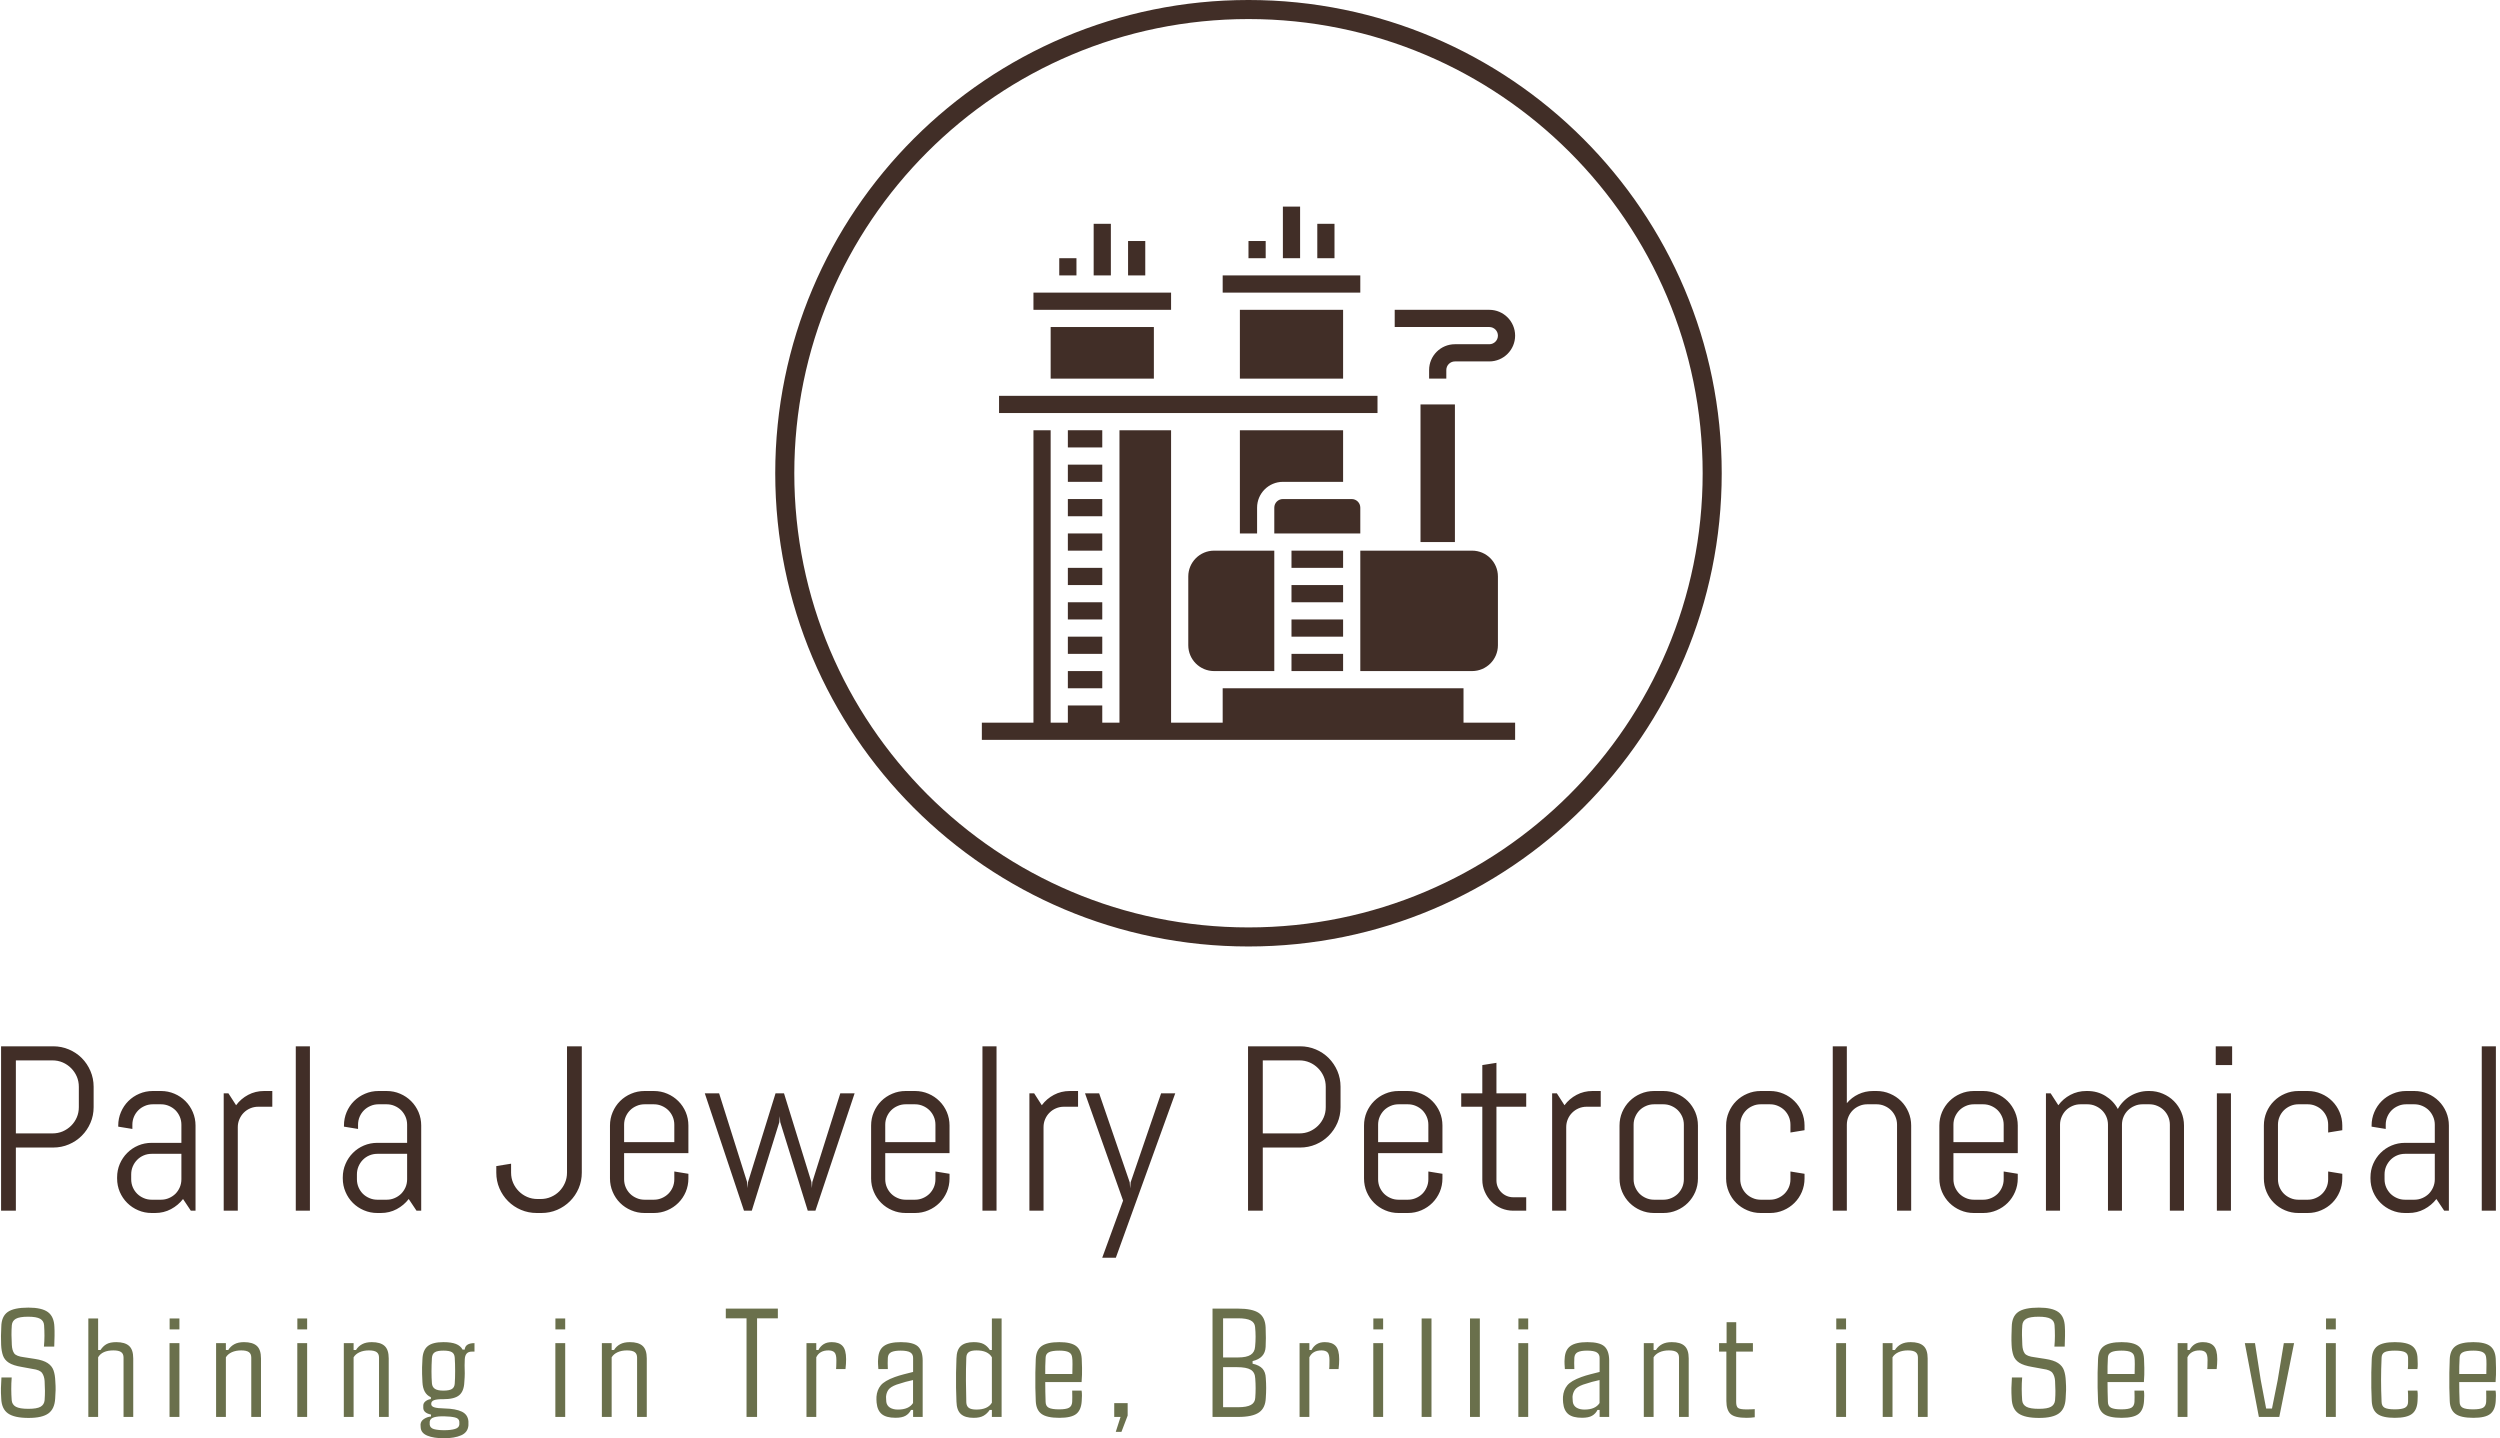 <svg viewBox="0 0 1500 863" height="863" width="1500" xmlns:xlink="http://www.w3.org/1999/xlink" version="1.1" xmlns="http://www.w3.org/2000/svg"><g transform="matrix(1,0,0,1,-0.909,-0.02)"><svg xmlns:xlink="http://www.w3.org/1999/xlink" xmlns="http://www.w3.org/2000/svg" width="1500" height="863" preserveAspectRatio="xMidYMid meet" data-background-color="#f6ebde" viewBox="0 0 396 228"><g transform="matrix(1,0,0,1,0.24,0.005)" id="tight-bounds"><svg width="395.52" height="227.989" viewBox="0 0 395.52 227.989"><g><svg width="395.52" height="227.989" viewBox="0 0 395.52 227.989"><g transform="matrix(1,0,0,1,0,165.857)"><svg width="395.52" height="62.132" viewBox="0 0 395.52 62.132"><g id="textblocktransform"><svg id="textblock" width="395.52" height="62.132" viewBox="0 0 395.52 62.132"><g><svg width="395.52" height="33.511" viewBox="0 0 395.52 33.511"><g transform="matrix(1,0,0,1,0,0)"><svg data-palette-color="#412e27" height="33.511" viewBox="4 -35.01 531.29 45.02" width="395.52"><path id="text-0" data-fill-palette-color="primary" class="wordmark-text-0" fill="#412e27" transform="matrix(1,0,0,1,0,0)" opacity="1" d="M23.71-22.05L23.71-22.05Q23.71-20.26 23.03-18.7 22.36-17.14 21.19-15.97 20.02-14.79 18.44-14.12 16.87-13.45 15.09-13.45L15.09-13.45 7.15-13.45 7.15 0 4 0 4-35.01 15.09-35.01Q16.87-35.01 18.44-34.34 20.02-33.67 21.19-32.5 22.36-31.32 23.03-29.75 23.71-28.17 23.71-26.39L23.71-26.39 23.71-22.05ZM20.56-22.05L20.56-26.39Q20.56-27.56 20.12-28.58 19.68-29.59 18.91-30.36 18.14-31.13 17.13-31.57 16.11-32.01 14.94-32.01L14.94-32.01 7.15-32.01 7.15-16.46 14.94-16.46Q16.11-16.46 17.13-16.89 18.14-17.33 18.91-18.09 19.68-18.85 20.12-19.86 20.56-20.87 20.56-22.05L20.56-22.05ZM45.41 0L44.41 0 42.75-2.49Q41.72-1.15 40.18-0.33 38.64 0.49 36.81 0.49L36.81 0.49 36.06 0.49Q34.54 0.49 33.2-0.09 31.86-0.66 30.86-1.66 29.86-2.66 29.28-4 28.71-5.35 28.71-6.86L28.71-6.86 28.71-7.1Q28.71-8.62 29.28-9.96 29.86-11.3 30.86-12.3 31.86-13.31 33.2-13.88 34.54-14.45 36.06-14.45L36.06-14.45 42.4-14.45 42.4-18.31Q42.4-19.21 42.06-20.01 41.72-20.8 41.14-21.39 40.55-21.97 39.76-22.31 38.96-22.66 38.06-22.66L38.06-22.66 36.3-22.66Q35.4-22.66 34.6-22.31 33.81-21.97 33.23-21.39 32.64-20.8 32.3-20.01 31.96-19.21 31.96-18.31L31.96-18.31 31.96-17.41 28.95-17.9 28.95-18.14Q28.95-19.65 29.53-21 30.1-22.34 31.1-23.34 32.1-24.34 33.44-24.91 34.79-25.49 36.3-25.49L36.3-25.49 38.06-25.49Q39.57-25.49 40.92-24.91 42.26-24.34 43.26-23.34 44.26-22.34 44.83-21 45.41-19.65 45.41-18.14L45.41-18.14 45.41 0ZM42.4-6.69L42.4-12.11 36.06-12.11Q35.15-12.11 34.36-11.77 33.57-11.43 32.98-10.83 32.39-10.23 32.05-9.44 31.71-8.64 31.71-7.74L31.71-7.74 31.71-6.69Q31.71-5.79 32.05-4.99 32.39-4.2 32.98-3.61 33.57-3.03 34.36-2.69 35.15-2.34 36.06-2.34L36.06-2.34 38.06-2.34Q38.96-2.34 39.76-2.69 40.55-3.03 41.14-3.61 41.72-4.2 42.06-4.99 42.4-5.79 42.4-6.69L42.4-6.69ZM61.76-22.14L58.76-22.14Q57.86-22.14 57.06-21.8 56.27-21.46 55.68-20.87 55.1-20.29 54.76-19.49 54.41-18.7 54.41-17.8L54.41-17.8 54.41 0 51.41 0 51.41-25 52.41-25 54.05-22.46Q55.07-23.85 56.62-24.67 58.17-25.49 60-25.49L60-25.49 61.76-25.49 61.76-22.14ZM69.77 0L66.76 0 66.76-35.01 69.77-35.01 69.77 0ZM93.47 0L92.47 0 90.81-2.49Q89.78-1.15 88.25-0.33 86.71 0.49 84.88 0.49L84.88 0.49 84.12 0.49Q82.61 0.49 81.26-0.09 79.92-0.66 78.92-1.66 77.92-2.66 77.35-4 76.77-5.35 76.77-6.86L76.77-6.86 76.77-7.1Q76.77-8.62 77.35-9.96 77.92-11.3 78.92-12.3 79.92-13.31 81.26-13.88 82.61-14.45 84.12-14.45L84.12-14.45 90.47-14.45 90.47-18.31Q90.47-19.21 90.13-20.01 89.78-20.8 89.2-21.39 88.61-21.97 87.82-22.31 87.03-22.66 86.12-22.66L86.12-22.66 84.37-22.66Q83.46-22.66 82.67-22.31 81.87-21.97 81.29-21.39 80.7-20.8 80.36-20.01 80.02-19.21 80.02-18.31L80.02-18.31 80.02-17.41 77.02-17.9 77.02-18.14Q77.02-19.65 77.59-21 78.16-22.34 79.16-23.34 80.17-24.34 81.51-24.91 82.85-25.49 84.37-25.49L84.37-25.49 86.12-25.49Q87.64-25.49 88.98-24.91 90.32-24.34 91.32-23.34 92.32-22.34 92.9-21 93.47-19.65 93.47-18.14L93.47-18.14 93.47 0ZM90.47-6.69L90.47-12.11 84.12-12.11Q83.22-12.11 82.42-11.77 81.63-11.43 81.04-10.83 80.46-10.23 80.12-9.44 79.78-8.64 79.78-7.74L79.78-7.74 79.78-6.69Q79.78-5.79 80.12-4.99 80.46-4.2 81.04-3.61 81.63-3.03 82.42-2.69 83.22-2.34 84.12-2.34L84.12-2.34 86.12-2.34Q87.03-2.34 87.82-2.69 88.61-3.03 89.2-3.61 89.78-4.2 90.13-4.99 90.47-5.79 90.47-6.69L90.47-6.69ZM127.67-8.11L127.67-8.11Q127.67-6.32 127-4.76 126.33-3.2 125.16-2.03 123.98-0.85 122.42-0.18 120.86 0.49 119.08 0.49L119.08 0.49 118.08 0.49Q116.29 0.49 114.72-0.18 113.14-0.85 111.97-2.03 110.8-3.2 110.13-4.76 109.46-6.32 109.46-8.11L109.46-8.11 109.46-9.5 112.61-10.01 112.61-8.11Q112.61-6.93 113.05-5.92 113.49-4.91 114.26-4.14 115.02-3.37 116.04-2.93 117.05-2.49 118.22-2.49L118.22-2.49 118.93-2.49Q120.08-2.49 121.1-2.93 122.13-3.37 122.89-4.14 123.64-4.91 124.08-5.92 124.52-6.93 124.52-8.11L124.52-8.11 124.52-35.01 127.67-35.01 127.67-8.11ZM150.37-6.86L150.37-6.86Q150.37-5.35 149.8-4 149.23-2.66 148.22-1.66 147.22-0.66 145.88-0.09 144.54 0.49 143.02 0.49L143.02 0.49 141.02 0.49Q139.51 0.49 138.17-0.09 136.82-0.66 135.82-1.66 134.82-2.66 134.25-4 133.67-5.35 133.67-6.86L133.67-6.86 133.67-18.14Q133.67-19.65 134.25-21 134.82-22.34 135.82-23.34 136.82-24.34 138.17-24.91 139.51-25.49 141.02-25.49L141.02-25.49 143.02-25.49Q144.54-25.49 145.88-24.91 147.22-24.34 148.22-23.34 149.23-22.34 149.8-21 150.37-19.65 150.37-18.14L150.37-18.14 150.37-12.26 136.68-12.26 136.68-6.69Q136.68-5.79 137.02-4.99 137.36-4.2 137.95-3.61 138.53-3.03 139.33-2.69 140.12-2.34 141.02-2.34L141.02-2.34 143.02-2.34Q143.93-2.34 144.72-2.69 145.51-3.03 146.1-3.61 146.69-4.2 147.03-4.99 147.37-5.79 147.37-6.69L147.37-6.69 147.37-8.35 150.37-7.86 150.37-6.86ZM147.37-14.6L147.37-18.31Q147.37-19.21 147.03-20.01 146.69-20.8 146.1-21.39 145.51-21.97 144.72-22.31 143.93-22.66 143.02-22.66L143.02-22.66 141.02-22.66Q140.12-22.66 139.33-22.31 138.53-21.97 137.95-21.39 137.36-20.8 137.02-20.01 136.68-19.21 136.68-18.31L136.68-18.31 136.68-14.6 147.37-14.6ZM185.77-25L177.42 0 175.79 0 169.93-18.85 169.83-20.14 169.73-18.85 163.87 0 162.21 0 153.86-25 156.91-25 162.87-6.1 162.97-4.81 163.07-6.1 168.93-25 170.73-25 176.57-6.1 176.66-4.81 176.76-6.1 182.72-25 185.77-25ZM205.98-6.86L205.98-6.86Q205.98-5.35 205.41-4 204.84-2.66 203.83-1.66 202.83-0.66 201.49-0.09 200.15 0.49 198.63 0.49L198.63 0.49 196.63 0.49Q195.12 0.49 193.78-0.09 192.43-0.66 191.43-1.66 190.43-2.66 189.86-4 189.28-5.35 189.28-6.86L189.28-6.86 189.28-18.14Q189.28-19.65 189.86-21 190.43-22.34 191.43-23.34 192.43-24.34 193.78-24.91 195.12-25.49 196.63-25.49L196.63-25.49 198.63-25.49Q200.15-25.49 201.49-24.91 202.83-24.34 203.83-23.34 204.84-22.34 205.41-21 205.98-19.65 205.98-18.14L205.98-18.14 205.98-12.26 192.29-12.26 192.29-6.69Q192.29-5.79 192.63-4.99 192.97-4.2 193.56-3.61 194.14-3.03 194.94-2.69 195.73-2.34 196.63-2.34L196.63-2.34 198.63-2.34Q199.54-2.34 200.33-2.69 201.12-3.03 201.71-3.61 202.3-4.2 202.64-4.99 202.98-5.79 202.98-6.69L202.98-6.69 202.98-8.35 205.98-7.86 205.98-6.86ZM202.98-14.6L202.98-18.31Q202.98-19.21 202.64-20.01 202.3-20.8 201.71-21.39 201.12-21.97 200.33-22.31 199.54-22.66 198.63-22.66L198.63-22.66 196.63-22.66Q195.73-22.66 194.94-22.31 194.14-21.97 193.56-21.39 192.97-20.8 192.63-20.01 192.29-19.21 192.29-18.31L192.29-18.31 192.29-14.6 202.98-14.6ZM215.99 0L212.99 0 212.99-35.01 215.99-35.01 215.99 0ZM233.35-22.14L230.34-22.14Q229.44-22.14 228.65-21.8 227.85-21.46 227.27-20.87 226.68-20.29 226.34-19.49 226-18.7 226-17.8L226-17.8 226 0 222.99 0 222.99-25 224-25 225.63-22.46Q226.66-23.85 228.21-24.67 229.76-25.49 231.59-25.49L231.59-25.49 233.35-25.49 233.35-22.14ZM254.05-25L241.4 10.01 238.5 10.01 242.94-2.15 234.83-25 237.84-25 244.35-6.05 244.45-4.76 244.55-6.05 251.04-25 254.05-25ZM289.25-22.05L289.25-22.05Q289.25-20.26 288.58-18.7 287.9-17.14 286.73-15.97 285.56-14.79 283.99-14.12 282.41-13.45 280.63-13.45L280.63-13.45 272.69-13.45 272.69 0 269.55 0 269.55-35.01 280.63-35.01Q282.41-35.01 283.99-34.34 285.56-33.67 286.73-32.5 287.9-31.32 288.58-29.75 289.25-28.17 289.25-26.39L289.25-26.39 289.25-22.05ZM286.1-22.05L286.1-26.39Q286.1-27.56 285.66-28.58 285.22-29.59 284.45-30.36 283.68-31.13 282.67-31.57 281.65-32.01 280.48-32.01L280.48-32.01 272.69-32.01 272.69-16.46 280.48-16.46Q281.65-16.46 282.67-16.89 283.68-17.33 284.45-18.09 285.22-18.85 285.66-19.86 286.1-20.87 286.1-22.05L286.1-22.05ZM310.95-6.86L310.95-6.86Q310.95-5.35 310.38-4 309.8-2.66 308.8-1.66 307.8-0.66 306.46-0.09 305.11 0.49 303.6 0.49L303.6 0.49 301.6 0.49Q300.08 0.49 298.74-0.09 297.4-0.66 296.4-1.66 295.4-2.66 294.82-4 294.25-5.35 294.25-6.86L294.25-6.86 294.25-18.14Q294.25-19.65 294.82-21 295.4-22.34 296.4-23.34 297.4-24.34 298.74-24.91 300.08-25.49 301.6-25.49L301.6-25.49 303.6-25.49Q305.11-25.49 306.46-24.91 307.8-24.34 308.8-23.34 309.8-22.34 310.38-21 310.95-19.65 310.95-18.14L310.95-18.14 310.95-12.26 297.25-12.26 297.25-6.69Q297.25-5.79 297.59-4.99 297.94-4.2 298.52-3.61 299.11-3.03 299.9-2.69 300.69-2.34 301.6-2.34L301.6-2.34 303.6-2.34Q304.5-2.34 305.3-2.69 306.09-3.03 306.68-3.61 307.26-4.2 307.6-4.99 307.95-5.79 307.95-6.69L307.95-6.69 307.95-8.35 310.95-7.86 310.95-6.86ZM307.95-14.6L307.95-18.31Q307.95-19.21 307.6-20.01 307.26-20.8 306.68-21.39 306.09-21.97 305.3-22.31 304.5-22.66 303.6-22.66L303.6-22.66 301.6-22.66Q300.69-22.66 299.9-22.31 299.11-21.97 298.52-21.39 297.94-20.8 297.59-20.01 297.25-19.21 297.25-18.31L297.25-18.31 297.25-14.6 307.95-14.6ZM328.79 0L326.06 0Q324.69 0 323.48-0.51 322.27-1.03 321.38-1.93 320.49-2.83 319.97-4.03 319.44-5.22 319.44-6.59L319.44-6.59 319.44-22.14 314.95-22.14 314.95-25 319.44-25 319.44-31.01 322.45-31.49 322.45-25 328.79-25 328.79-22.14 322.45-22.14 322.45-6.45Q322.45-5.69 322.73-5.04 323.01-4.39 323.5-3.91 323.98-3.42 324.64-3.14 325.3-2.86 326.06-2.86L326.06-2.86 328.79-2.86 328.79 0ZM344.66-22.14L341.66-22.14Q340.75-22.14 339.96-21.8 339.17-21.46 338.58-20.87 337.99-20.29 337.65-19.49 337.31-18.7 337.31-17.8L337.31-17.8 337.31 0 334.31 0 334.31-25 335.31-25 336.94-22.46Q337.97-23.85 339.52-24.67 341.07-25.49 342.9-25.49L342.9-25.49 344.66-25.49 344.66-22.14ZM365.36-6.86L365.36-6.86Q365.36-5.35 364.79-4 364.21-2.66 363.21-1.66 362.21-0.66 360.87-0.09 359.53 0.49 358.01 0.49L358.01 0.49 356.01 0.49Q354.5 0.49 353.15-0.09 351.81-0.66 350.81-1.66 349.81-2.66 349.23-4 348.66-5.35 348.66-6.86L348.66-6.86 348.66-18.14Q348.66-19.65 349.23-21 349.81-22.34 350.81-23.34 351.81-24.34 353.15-24.91 354.5-25.49 356.01-25.49L356.01-25.49 358.01-25.49Q359.53-25.49 360.87-24.91 362.21-24.34 363.21-23.34 364.21-22.34 364.79-21 365.36-19.65 365.36-18.14L365.36-18.14 365.36-6.86ZM362.36-6.69L362.36-18.31Q362.36-19.21 362.02-20.01 361.67-20.8 361.09-21.39 360.5-21.97 359.71-22.31 358.91-22.66 358.01-22.66L358.01-22.66 356.01-22.66Q355.11-22.66 354.31-22.31 353.52-21.97 352.93-21.39 352.35-20.8 352.01-20.01 351.66-19.21 351.66-18.31L351.66-18.31 351.66-6.69Q351.66-5.79 352.01-4.99 352.35-4.2 352.93-3.61 353.52-3.03 354.31-2.69 355.11-2.34 356.01-2.34L356.01-2.34 358.01-2.34Q358.91-2.34 359.71-2.69 360.5-3.03 361.09-3.61 361.67-4.2 362.02-4.99 362.36-5.79 362.36-6.69L362.36-6.69ZM388.06-6.86L388.06-6.86Q388.06-5.35 387.49-4 386.92-2.66 385.91-1.66 384.91-0.66 383.57-0.09 382.23 0.49 380.71 0.49L380.71 0.49 378.71 0.49Q377.2 0.49 375.86-0.09 374.51-0.66 373.51-1.66 372.51-2.66 371.94-4 371.36-5.35 371.36-6.86L371.36-6.86 371.36-18.14Q371.36-19.65 371.94-21 372.51-22.34 373.51-23.34 374.51-24.34 375.86-24.91 377.2-25.49 378.71-25.49L378.71-25.49 380.71-25.49Q382.23-25.49 383.57-24.91 384.91-24.34 385.91-23.34 386.92-22.34 387.49-21 388.06-19.65 388.06-18.14L388.06-18.14 388.06-17.14 385.06-16.65 385.06-18.31Q385.06-19.21 384.72-20.01 384.38-20.8 383.79-21.39 383.2-21.97 382.41-22.31 381.62-22.66 380.71-22.66L380.71-22.66 378.71-22.66Q377.81-22.66 377.02-22.31 376.22-21.97 375.64-21.39 375.05-20.8 374.71-20.01 374.37-19.21 374.37-18.31L374.37-18.31 374.37-6.69Q374.37-5.79 374.71-4.99 375.05-4.2 375.64-3.61 376.22-3.03 377.02-2.69 377.81-2.34 378.71-2.34L378.71-2.34 380.71-2.34Q381.62-2.34 382.41-2.69 383.2-3.03 383.79-3.61 384.38-4.2 384.72-4.99 385.06-5.79 385.06-6.69L385.06-6.69 385.06-8.35 388.06-7.86 388.06-6.86ZM410.77 0L407.76 0 407.76-18.31Q407.76-19.21 407.42-20.01 407.08-20.8 406.49-21.39 405.91-21.97 405.11-22.31 404.32-22.66 403.42-22.66L403.42-22.66 401.41-22.66Q400.51-22.66 399.72-22.31 398.92-21.97 398.34-21.39 397.75-20.8 397.41-20.01 397.07-19.21 397.07-18.31L397.07-18.31 397.07 0 394.07 0 394.07-35.01 397.07-35.01 397.07-22.9Q398.09-24.12 399.53-24.8 400.98-25.49 402.66-25.49L402.66-25.49 403.42-25.49Q404.93-25.49 406.27-24.91 407.62-24.34 408.62-23.34 409.62-22.34 410.19-21 410.77-19.65 410.77-18.14L410.77-18.14 410.77 0ZM433.47-6.86L433.47-6.86Q433.47-5.35 432.89-4 432.32-2.66 431.32-1.66 430.32-0.66 428.98-0.09 427.63 0.49 426.12 0.49L426.12 0.49 424.12 0.49Q422.6 0.49 421.26-0.09 419.92-0.66 418.92-1.66 417.92-2.66 417.34-4 416.77-5.35 416.77-6.86L416.77-6.86 416.77-18.14Q416.77-19.65 417.34-21 417.92-22.34 418.92-23.34 419.92-24.34 421.26-24.91 422.6-25.49 424.12-25.49L424.12-25.49 426.12-25.49Q427.63-25.49 428.98-24.91 430.32-24.34 431.32-23.34 432.32-22.34 432.89-21 433.47-19.65 433.47-18.14L433.47-18.14 433.47-12.26 419.77-12.26 419.77-6.69Q419.77-5.79 420.11-4.99 420.46-4.2 421.04-3.61 421.63-3.03 422.42-2.69 423.21-2.34 424.12-2.34L424.12-2.34 426.12-2.34Q427.02-2.34 427.82-2.69 428.61-3.03 429.2-3.61 429.78-4.2 430.12-4.99 430.47-5.79 430.47-6.69L430.47-6.69 430.47-8.35 433.47-7.86 433.47-6.86ZM430.47-14.6L430.47-18.31Q430.47-19.21 430.12-20.01 429.78-20.8 429.2-21.39 428.61-21.97 427.82-22.31 427.02-22.66 426.12-22.66L426.12-22.66 424.12-22.66Q423.21-22.66 422.42-22.31 421.63-21.97 421.04-21.39 420.46-20.8 420.11-20.01 419.77-19.21 419.77-18.31L419.77-18.31 419.77-14.6 430.47-14.6ZM468.87 0L465.86 0 465.86-18.31Q465.86-19.21 465.52-20.01 465.18-20.8 464.59-21.39 464.01-21.97 463.21-22.31 462.42-22.66 461.52-22.66L461.52-22.66 460.03-22.66Q459.12-22.66 458.33-22.31 457.54-21.97 456.94-21.39 456.34-20.8 456-20.01 455.66-19.21 455.66-18.31L455.66-18.31 455.66 0 452.68 0 452.68-18.31Q452.68-19.21 452.34-20.01 452-20.8 451.4-21.39 450.8-21.97 450.01-22.31 449.21-22.66 448.31-22.66L448.31-22.66 446.82-22.66Q445.92-22.66 445.12-22.31 444.33-21.97 443.74-21.39 443.16-20.8 442.82-20.01 442.47-19.21 442.47-18.31L442.47-18.31 442.47 0 439.47 0 439.47-25 440.47-25 442.11-22.46Q443.13-23.85 444.68-24.67 446.23-25.49 448.07-25.49L448.07-25.49 448.31-25.49Q450.43-25.49 452.14-24.44 453.85-23.39 454.78-21.66L454.78-21.66Q455.24-22.51 455.93-23.22 456.61-23.93 457.44-24.43 458.27-24.93 459.25-25.21 460.22-25.49 461.27-25.49L461.27-25.49 461.52-25.49Q463.03-25.49 464.37-24.91 465.72-24.34 466.72-23.34 467.72-22.34 468.29-21 468.87-19.65 468.87-18.14L468.87-18.14 468.87 0ZM479.12-31.01L475.63-31.01 475.63-35.01 479.12-35.01 479.12-31.01ZM478.87 0L475.87 0 475.87-25 478.87-25 478.87 0ZM502.58-6.86L502.58-6.86Q502.58-5.35 502-4 501.43-2.66 500.43-1.66 499.43-0.66 498.08-0.09 496.74 0.49 495.23 0.49L495.23 0.49 493.23 0.49Q491.71 0.49 490.37-0.09 489.03-0.66 488.03-1.66 487.02-2.66 486.45-4 485.88-5.35 485.88-6.86L485.88-6.86 485.88-18.14Q485.88-19.65 486.45-21 487.02-22.34 488.03-23.34 489.03-24.34 490.37-24.91 491.71-25.49 493.23-25.49L493.23-25.49 495.23-25.49Q496.74-25.49 498.08-24.91 499.43-24.34 500.43-23.34 501.43-22.34 502-21 502.58-19.65 502.58-18.14L502.58-18.14 502.58-17.14 499.57-16.65 499.57-18.31Q499.57-19.21 499.23-20.01 498.89-20.8 498.3-21.39 497.72-21.97 496.92-22.31 496.13-22.66 495.23-22.66L495.23-22.66 493.23-22.66Q492.32-22.66 491.53-22.31 490.74-21.97 490.15-21.39 489.56-20.8 489.22-20.01 488.88-19.21 488.88-18.31L488.88-18.31 488.88-6.69Q488.88-5.79 489.22-4.99 489.56-4.2 490.15-3.61 490.74-3.03 491.53-2.69 492.32-2.34 493.23-2.34L493.23-2.34 495.23-2.34Q496.13-2.34 496.92-2.69 497.72-3.03 498.3-3.61 498.89-4.2 499.23-4.99 499.57-5.79 499.57-6.69L499.57-6.69 499.57-8.35 502.58-7.86 502.58-6.86ZM525.28 0L524.28 0 522.62-2.49Q521.59-1.15 520.05-0.33 518.52 0.49 516.69 0.49L516.69 0.49 515.93 0.49Q514.42 0.49 513.07-0.09 511.73-0.66 510.73-1.66 509.73-2.66 509.15-4 508.58-5.35 508.58-6.86L508.58-6.86 508.58-7.1Q508.58-8.62 509.15-9.96 509.73-11.3 510.73-12.3 511.73-13.31 513.07-13.88 514.42-14.45 515.93-14.45L515.93-14.45 522.28-14.45 522.28-18.31Q522.28-19.21 521.93-20.01 521.59-20.8 521.01-21.39 520.42-21.97 519.63-22.31 518.83-22.66 517.93-22.66L517.93-22.66 516.17-22.66Q515.27-22.66 514.48-22.31 513.68-21.97 513.1-21.39 512.51-20.8 512.17-20.01 511.83-19.21 511.83-18.31L511.83-18.31 511.83-17.41 508.82-17.9 508.82-18.14Q508.82-19.65 509.4-21 509.97-22.34 510.97-23.34 511.97-24.34 513.32-24.91 514.66-25.49 516.17-25.49L516.17-25.49 517.93-25.49Q519.44-25.49 520.79-24.91 522.13-24.34 523.13-23.34 524.13-22.34 524.71-21 525.28-19.65 525.28-18.14L525.28-18.14 525.28 0ZM522.28-6.69L522.28-12.11 515.93-12.11Q515.03-12.11 514.23-11.77 513.44-11.43 512.85-10.83 512.27-10.23 511.92-9.44 511.58-8.64 511.58-7.74L511.58-7.74 511.58-6.69Q511.58-5.79 511.92-4.99 512.27-4.2 512.85-3.61 513.44-3.03 514.23-2.69 515.03-2.34 515.93-2.34L515.93-2.34 517.93-2.34Q518.83-2.34 519.63-2.69 520.42-3.03 521.01-3.61 521.59-4.2 521.93-4.99 522.28-5.79 522.28-6.69L522.28-6.69ZM535.29 0L532.28 0 532.28-35.01 535.29-35.01 535.29 0Z"></path></svg></g></svg></g><g transform="matrix(1,0,0,1,0,41.422)"><svg width="395.52" height="20.71" viewBox="0 0 395.52 20.71"><g transform="matrix(1,0,0,1,0,0)"><svg data-palette-color="#6a704c" height="20.71" viewBox="1.711 -35.18 802.9 42.04" width="395.52"><path id="text-1" data-fill-palette-color="secondary" class="slogan-text-1" fill="#6a704c" transform="matrix(1,0,0,1,0,0)" opacity="1" d="M10.62 0.32L10.62 0.32Q6.03 0.32 3.98-1.14 1.93-2.59 1.81-5.93L1.81-5.93Q1.68-7.79 1.72-9.3 1.76-10.82 1.88-12.7L1.88-12.7 5.18-12.7Q5.03-10.82 5.04-8.96 5.05-7.1 5.18-5.37L5.18-5.37Q5.3-3.96 6.52-3.28 7.74-2.61 10.55-2.61L10.55-2.61Q13.31-2.61 14.47-3.28 15.63-3.96 15.77-5.37L15.77-5.37Q15.89-7.1 15.88-8.39 15.87-9.67 15.77-11.57L15.77-11.57Q15.67-13.09 14.98-14.11 14.28-15.14 11.89-15.45L11.89-15.45 8.4-16.09Q5.64-16.55 4.26-17.44 2.88-18.33 2.38-19.74 1.88-21.14 1.78-23.17L1.78-23.17Q1.71-24.51 1.73-26.04 1.76-27.56 1.83-29L1.83-29Q1.88-32.32 3.87-33.75 5.86-35.18 10.55-35.18L10.55-35.18Q14.87-35.18 16.83-33.74 18.8-32.3 18.92-28.98L18.92-28.98Q18.99-27.83 18.97-26.14 18.95-24.44 18.87-22.63L18.87-22.63 15.55-22.63Q15.72-24.37 15.72-26.1 15.72-27.83 15.6-29.54L15.6-29.54Q15.5-30.93 14.32-31.59 13.13-32.25 10.47-32.25L10.47-32.25Q7.71-32.25 6.53-31.59 5.35-30.93 5.22-29.54L5.22-29.54Q5.1-27.98 5.11-26.37 5.13-24.76 5.22-23.17L5.22-23.17Q5.32-21.39 5.99-20.45 6.67-19.51 9.18-19.21L9.18-19.21 12.6-18.68Q15.36-18.26 16.75-17.33 18.14-16.41 18.64-14.98 19.14-13.55 19.21-11.57L19.21-11.57Q19.34-9.77 19.31-8.64 19.29-7.52 19.17-5.93L19.17-5.93Q18.99-2.59 17-1.14 15.01 0.32 10.62 0.32ZM32.99-19.19L32.99 0 29.84 0 29.84-31.69 32.99-31.69 32.99-21.53 33.75-21.53Q34.6-22.83 35.74-23.45 36.87-24.07 38.85-24.07L38.85-24.07Q41.61-24.07 42.95-22.86 44.29-21.66 44.29-18.82L44.29-18.82 44.29 0 41.17 0 41.17-19.09Q41.17-20.31 40.4-20.86 39.63-21.41 37.92-21.41L37.92-21.41Q34.26-21.41 32.99-19.19L32.99-19.19ZM59.15-31.69L59.15-28.17 56-28.17 56-31.69 59.15-31.69ZM59.15-23.75L59.15 0 55.97 0 55.97-23.75 59.15-23.75ZM74.1-19.19L74.1 0 70.95 0 70.95-23.75 74.1-23.75 74.1-21.53 74.85-21.53Q75.61-22.75 76.84-23.41 78.07-24.07 79.95-24.07L79.95-24.07Q82.71-24.07 84.06-22.86 85.4-21.66 85.4-18.82L85.4-18.82 85.4 0 82.27 0 82.27-19.09Q82.27-20.31 81.5-20.86 80.74-21.41 79.03-21.41L79.03-21.41Q77.32-21.41 76.02-20.83 74.73-20.24 74.1-19.19L74.1-19.19ZM100.25-31.69L100.25-28.17 97.1-28.17 97.1-31.69 100.25-31.69ZM100.25-23.75L100.25 0 97.08 0 97.08-23.75 100.25-23.75ZM115.2-19.19L115.2 0 112.05 0 112.05-23.75 115.2-23.75 115.2-21.53 115.96-21.53Q116.71-22.75 117.95-23.41 119.18-24.07 121.06-24.07L121.06-24.07Q123.82-24.07 125.16-22.86 126.5-21.66 126.5-18.82L126.5-18.82 126.5 0 123.38 0 123.38-19.09Q123.38-20.31 122.61-20.86 121.84-21.41 120.13-21.41L120.13-21.41Q118.42-21.41 117.13-20.83 115.83-20.24 115.2-19.19L115.2-19.19ZM144.28 6.86L144.28 6.86Q140.96 6.86 138.94 6.03 136.91 5.2 136.79 3.42L136.79 3.42Q136.79 3.22 136.76 2.95 136.74 2.69 136.74 2.39L136.74 2.39Q136.84 1.32 137.83 0.66 138.82 0 140.11-0.15L140.11-0.15 140.11-0.76Q137.69-1.27 137.62-2.86L137.62-2.86Q137.59-3.27 137.62-3.69L137.62-3.69Q137.64-4.52 138.39-5.08 139.13-5.64 140.06-5.74L140.06-5.74 140.06-6.35Q137.52-7.45 137.35-11.21L137.35-11.21Q137.28-12.67 137.24-13.76 137.2-14.84 137.23-15.95 137.25-17.07 137.35-18.58L137.35-18.58Q137.47-21.48 139.05-22.78 140.62-24.07 144.09-24.07L144.09-24.07Q146.63-24.07 148.12-23.49 149.61-22.9 150.27-21.66L150.27-21.66 150.95-21.66Q151.12-23.75 154.1-23.75L154.1-23.75 154.1-21.02 153.24-21.02Q151.07-21.02 150.97-18.51L150.97-18.51 150.92-16.58Q150.97-15.16 150.97-14.01 150.97-12.87 150.83-11.21L150.83-11.21Q150.71-8.25 149.17-6.98 147.63-5.71 144.09-5.71L144.09-5.71Q142.04-5.74 141.11-5.4 140.18-5.05 140.18-4.27L140.18-4.27 140.18-4.08Q140.23-3.37 141.21-3.08 142.18-2.78 144.46-2.73L144.46-2.73Q148.09-2.64 150.03-1.7 151.97-0.76 152.15 1.42L152.15 1.42 152.15 2.69Q151.97 4.98 149.8 5.92 147.63 6.86 144.28 6.86ZM144.09-8.47L144.09-8.47Q146.04-8.47 146.86-9.01 147.68-9.55 147.75-10.77L147.75-10.77Q147.87-12.5 147.87-14.81 147.87-17.11 147.75-19.02L147.75-19.02Q147.68-20.31 146.85-20.83 146.02-21.34 144.09-21.34L144.09-21.34Q142.16-21.34 141.33-20.81 140.5-20.29 140.4-18.99L140.4-18.99Q140.13-14.36 140.4-10.82L140.4-10.82Q140.5-9.62 141.35-9.05 142.21-8.47 144.09-8.47ZM144.36 4.27L144.36 4.27Q146.46 4.27 147.79 3.88 149.12 3.49 149.22 2.49L149.22 2.49Q149.24 2.22 149.23 1.99 149.22 1.76 149.22 1.51L149.22 1.51Q149.12 0.46 147.81 0.16 146.51-0.15 144.36-0.2L144.36-0.2Q142.28-0.24 141.05 0.12 139.82 0.49 139.69 1.54L139.69 1.54 139.69 2.49Q139.82 3.56 141.06 3.92 142.31 4.27 144.36 4.27ZM183.29-31.69L183.29-28.17 180.14-28.17 180.14-31.69 183.29-31.69ZM183.29-23.75L183.29 0 180.12 0 180.12-23.75 183.29-23.75ZM198.24-19.19L198.24 0 195.09 0 195.09-23.75 198.24-23.75 198.24-21.53 198.99-21.53Q199.75-22.75 200.98-23.41 202.22-24.07 204.1-24.07L204.1-24.07Q206.86-24.07 208.2-22.86 209.54-21.66 209.54-18.82L209.54-18.82 209.54 0 206.42 0 206.42-19.09Q206.42-20.31 205.65-20.86 204.88-21.41 203.17-21.41L203.17-21.41Q201.46-21.41 200.17-20.83 198.87-20.24 198.24-19.19L198.24-19.19ZM245.03-31.74L245.03 0 241.64 0 241.64-31.74 234.97-31.74 234.97-34.86 251.72-34.86 251.72-31.74 245.03-31.74ZM264.08-19.19L264.08 0 260.93 0 260.93-23.75 264.08-23.75 264.08-21.53 264.76-21.53Q265.4-22.75 266.45-23.41 267.5-24.07 269.06-24.07L269.06-24.07Q271.41-24.07 272.54-22.84 273.68-21.61 273.68-18.58L273.68-18.58Q273.68-17.92 273.63-17.02 273.58-16.11 273.48-15.41L273.48-15.41 270.45-15.41Q270.5-15.65 270.51-16.26 270.53-16.87 270.54-17.48 270.55-18.09 270.55-18.31L270.55-18.31Q270.55-20.12 269.94-20.76 269.33-21.41 267.99-21.41L267.99-21.41Q265.13-21.41 264.08-19.19L264.08-19.19ZM289.58 0.27L289.58 0.27Q286.6 0.27 285.17-0.9 283.74-2.08 283.5-4.57L283.5-4.57Q283.47-5.05 283.44-5.54 283.4-6.03 283.45-6.49L283.45-6.49Q283.62-8.67 284.82-10.14 286.01-11.62 289.36-12.84L289.36-12.84Q290.72-13.33 292.24-13.72 293.75-14.11 295.24-14.48L295.24-14.48 295.24-18.99Q295.24-20.19 294.34-20.76 293.43-21.34 291.19-21.34L291.19-21.34Q289.24-21.34 288.22-20.85 287.21-20.36 287.11-19.07L287.11-19.07Q287.06-18.46 287.06-17.32 287.06-16.19 287.11-15.41L287.11-15.41 284.06-15.41Q284.01-16.02 283.96-16.99 283.91-17.97 283.99-18.73L283.99-18.73Q284.11-21.56 285.83-22.81 287.55-24.07 291.31-24.07L291.31-24.07Q295.24-24.07 296.77-22.71 298.29-21.34 298.32-18.21L298.32-18.21 298.32 0 295.24 0 295.24-2.25 294.56-2.25Q293.95-1.03 292.81-0.38 291.68 0.27 289.58 0.27ZM290.36-2.37L290.36-2.37Q293.87-2.37 295.22-4.47L295.22-4.47 295.22-11.87Q294.04-11.62 292.81-11.29 291.58-10.96 289.92-10.4L289.92-10.4Q287.94-9.67 287.28-8.72 286.62-7.76 286.53-6.49L286.53-6.49Q286.55-6.13 286.56-5.7 286.57-5.27 286.62-4.81L286.62-4.81Q286.79-3.64 287.79-3 288.8-2.37 290.36-2.37ZM314.71 0.29L314.71 0.29Q311.95 0.29 310.61-0.93 309.26-2.15 309.19-4.96L309.19-4.96Q309.09-6.96 309.06-9.35 309.02-11.74 309.06-14.21 309.09-16.67 309.19-18.82L309.19-18.82Q309.26-21.66 310.64-22.86 312.02-24.07 314.76-24.07L314.76-24.07Q316.78-24.07 317.94-23.45 319.1-22.83 319.96-21.53L319.96-21.53 320.59-21.53 320.59-31.69 323.72-31.69 323.72 0 320.59 0 320.59-2.25 319.88-2.25Q319.05-1.03 317.89-0.37 316.73 0.29 314.71 0.29ZM315.61-2.37L315.61-2.37Q319.3-2.37 320.59-4.59L320.59-4.59 320.59-19.19Q319.32-21.41 315.63-21.41L315.63-21.41Q313.93-21.41 313.16-20.86 312.39-20.31 312.36-19.09L312.36-19.09Q312.22-15.43 312.24-11.66 312.27-7.89 312.36-4.69L312.36-4.69Q312.41-3.49 313.16-2.93 313.9-2.37 315.61-2.37ZM342.3 0.29L342.3 0.29Q338.27 0.29 336.55-0.98 334.83-2.25 334.71-5.13L334.71-5.13Q334.61-6.93 334.58-9.38 334.54-11.82 334.58-14.28 334.61-16.75 334.71-18.58L334.71-18.58Q334.83-21.53 336.6-22.8 338.37-24.07 342.3-24.07L342.3-24.07Q346.01-24.07 347.67-22.83 349.33-21.58 349.5-18.73L349.5-18.73Q349.55-17.87 349.6-15.75 349.65-13.62 349.46-11.23L349.46-11.23 337.76-11.23Q337.76-9.69 337.79-8.11 337.81-6.52 337.88-4.81L337.88-4.81Q337.91-3.47 338.91-2.95 339.91-2.44 342.2-2.44L342.2-2.44Q344.48-2.44 345.4-2.95 346.33-3.47 346.43-4.81L346.43-4.81Q346.5-6.15 346.43-8.47L346.43-8.47 349.46-8.47Q349.58-7.76 349.57-6.82 349.55-5.88 349.5-5.13L349.5-5.13Q349.33-2.25 347.76-0.98 346.18 0.29 342.3 0.29ZM337.76-13.82L337.76-13.82 346.48-13.82Q346.53-15.48 346.53-16.99 346.53-18.51 346.43-19.07L346.43-19.07Q346.33-20.29 345.38-20.81 344.43-21.34 342.3-21.34L342.3-21.34Q339.93-21.34 338.92-20.81 337.91-20.29 337.88-19.07L337.88-19.07Q337.81-17.65 337.77-16.36 337.74-15.06 337.76-13.82ZM364.28-0.44L362.28 4.81 360.45 4.81 361.99 0 359.96 0 359.96-4.44 364.28-4.44 364.28-0.44ZM399.87 0L399.87 0 391.59 0 391.59-34.86 399.8-34.86Q404.41-34.86 406.49-33.45 408.56-32.03 408.68-28.76L408.68-28.76Q408.83-25.12 408.68-22.53L408.68-22.53Q408.51-18.92 404.48-17.97L404.48-17.97 404.48-17.14Q406.66-16.65 407.66-15.54 408.66-14.43 408.73-12.5L408.73-12.5Q408.85-10.79 408.85-9.31 408.85-7.84 408.73-6.1L408.73-6.1Q408.61-2.86 406.52-1.43 404.43 0 399.87 0ZM399.8-31.74L394.99-31.74 394.99-19.14 399.75-19.14Q402.58-19.14 403.87-20 405.17-20.85 405.29-22.63L405.29-22.63Q405.61-25.78 405.29-28.93L405.29-28.93Q405.17-30.37 403.87-31.05 402.58-31.74 399.8-31.74L399.8-31.74ZM399.45-16.02L394.99-16.02 394.99-3.13 399.87-3.13Q402.63-3.13 403.95-3.87 405.26-4.61 405.34-6.15L405.34-6.15Q405.58-9.25 405.34-12.35L405.34-12.35Q405.26-14.36 403.89-15.19 402.51-16.02 399.45-16.02L399.45-16.02ZM422.75-19.19L422.75 0 419.6 0 419.6-23.75 422.75-23.75 422.75-21.53 423.44-21.53Q424.07-22.75 425.12-23.41 426.17-24.07 427.73-24.07L427.73-24.07Q430.08-24.07 431.21-22.84 432.35-21.61 432.35-18.58L432.35-18.58Q432.35-17.92 432.3-17.02 432.25-16.11 432.15-15.41L432.15-15.41 429.13-15.41Q429.17-15.65 429.19-16.26 429.2-16.87 429.21-17.48 429.22-18.09 429.22-18.31L429.22-18.31Q429.22-20.12 428.61-20.76 428-21.41 426.66-21.41L426.66-21.41Q423.8-21.41 422.75-19.19L422.75-19.19ZM446.49-31.69L446.49-28.17 443.34-28.17 443.34-31.69 446.49-31.69ZM446.49-23.75L446.49 0 443.32 0 443.32-23.75 446.49-23.75ZM462.05-31.69L462.05 0 458.88 0 458.88-31.69 462.05-31.69ZM477.61-31.69L477.61 0 474.44 0 474.44-31.69 477.61-31.69ZM493.17-31.69L493.17-28.17 490.02-28.17 490.02-31.69 493.17-31.69ZM493.17-23.75L493.17 0 490 0 490-23.75 493.17-23.75ZM510.49 0.27L510.49 0.27Q507.51 0.27 506.08-0.9 504.65-2.08 504.41-4.57L504.41-4.57Q504.38-5.05 504.35-5.54 504.31-6.03 504.36-6.49L504.36-6.49Q504.53-8.67 505.73-10.14 506.92-11.62 510.27-12.84L510.27-12.84Q511.63-13.33 513.15-13.72 514.66-14.11 516.15-14.48L516.15-14.48 516.15-18.99Q516.15-20.19 515.25-20.76 514.34-21.34 512.1-21.34L512.1-21.34Q510.14-21.34 509.13-20.85 508.12-20.36 508.02-19.07L508.02-19.07Q507.97-18.46 507.97-17.32 507.97-16.19 508.02-15.41L508.02-15.41 504.97-15.41Q504.92-16.02 504.87-16.99 504.82-17.97 504.9-18.73L504.9-18.73Q505.02-21.56 506.74-22.81 508.46-24.07 512.22-24.07L512.22-24.07Q516.15-24.07 517.68-22.71 519.2-21.34 519.23-18.21L519.23-18.21 519.23 0 516.15 0 516.15-2.25 515.47-2.25Q514.86-1.03 513.72-0.38 512.59 0.27 510.49 0.27ZM511.27-2.37L511.27-2.37Q514.78-2.37 516.13-4.47L516.13-4.47 516.13-11.87Q514.95-11.62 513.72-11.29 512.49-10.96 510.83-10.4L510.83-10.4Q508.85-9.67 508.19-8.72 507.53-7.76 507.43-6.49L507.43-6.49Q507.46-6.13 507.47-5.7 507.48-5.27 507.53-4.81L507.53-4.81Q507.7-3.64 508.7-3 509.71-2.37 511.27-2.37ZM533.52-19.19L533.52 0 530.37 0 530.37-23.75 533.52-23.75 533.52-21.53 534.27-21.53Q535.03-22.75 536.26-23.41 537.5-24.07 539.38-24.07L539.38-24.07Q542.14-24.07 543.48-22.86 544.82-21.66 544.82-18.82L544.82-18.82 544.82 0 541.7 0 541.7-19.09Q541.7-20.31 540.93-20.86 540.16-21.41 538.45-21.41L538.45-21.41Q536.74-21.41 535.45-20.83 534.15-20.24 533.52-19.19L533.52-19.19ZM563.41 0.29L563.41 0.29Q559.6 0.29 558.27-0.98 556.94-2.25 556.94-5.13L556.94-5.13 556.94-21.02 554.59-21.02 554.59-23.75 557.01-23.75 557.01-30.49 560.11-30.49 560.11-23.75 565.48-23.75 565.48-21.02 560.09-21.02 560.09-4.79Q560.09-3.44 560.65-2.93 561.21-2.42 563.48-2.42L563.48-2.42Q564.41-2.42 564.91-2.45 565.41-2.49 566.07-2.51L566.07-2.51 566.07 0.1Q565.48 0.2 564.8 0.24 564.12 0.29 563.41 0.29ZM595.45-31.69L595.45-28.17 592.3-28.17 592.3-31.69 595.45-31.69ZM595.45-23.75L595.45 0 592.28 0 592.28-23.75 595.45-23.75ZM610.4-19.19L610.4 0 607.25 0 607.25-23.75 610.4-23.75 610.4-21.53 611.16-21.53Q611.92-22.75 613.15-23.41 614.38-24.07 616.26-24.07L616.26-24.07Q619.02-24.07 620.36-22.86 621.71-21.66 621.71-18.82L621.71-18.82 621.71 0 618.58 0 618.58-19.09Q618.58-20.31 617.81-20.86 617.04-21.41 615.33-21.41L615.33-21.41Q613.63-21.41 612.33-20.83 611.04-20.24 610.4-19.19L610.4-19.19ZM657.56 0.32L657.56 0.32Q652.97 0.32 650.92-1.14 648.87-2.59 648.75-5.93L648.75-5.93Q648.63-7.79 648.66-9.3 648.7-10.82 648.82-12.7L648.82-12.7 652.12-12.7Q651.97-10.82 651.98-8.96 652-7.1 652.12-5.37L652.12-5.37Q652.24-3.96 653.46-3.28 654.68-2.61 657.49-2.61L657.49-2.61Q660.25-2.61 661.41-3.28 662.57-3.96 662.71-5.37L662.71-5.37Q662.84-7.1 662.82-8.39 662.81-9.67 662.71-11.57L662.71-11.57Q662.62-13.09 661.92-14.11 661.22-15.14 658.83-15.45L658.83-15.45 655.34-16.09Q652.58-16.55 651.2-17.44 649.82-18.33 649.32-19.74 648.82-21.14 648.72-23.17L648.72-23.17Q648.65-24.51 648.68-26.04 648.7-27.56 648.77-29L648.77-29Q648.82-32.32 650.81-33.75 652.8-35.18 657.49-35.18L657.49-35.18Q661.81-35.18 663.78-33.74 665.74-32.3 665.86-28.98L665.86-28.98Q665.94-27.83 665.91-26.14 665.89-24.44 665.81-22.63L665.81-22.63 662.49-22.63Q662.66-24.37 662.66-26.1 662.66-27.83 662.54-29.54L662.54-29.54Q662.44-30.93 661.26-31.59 660.08-32.25 657.42-32.25L657.42-32.25Q654.66-32.25 653.47-31.59 652.29-30.93 652.17-29.54L652.17-29.54Q652.04-27.98 652.06-26.37 652.07-24.76 652.17-23.17L652.17-23.17Q652.26-21.39 652.94-20.45 653.61-19.51 656.12-19.21L656.12-19.21 659.54-18.68Q662.3-18.26 663.69-17.33 665.08-16.41 665.58-14.98 666.08-13.55 666.16-11.57L666.16-11.57Q666.28-9.77 666.25-8.64 666.23-7.52 666.11-5.93L666.11-5.93Q665.94-2.59 663.95-1.14 661.96 0.32 657.56 0.32ZM684.13 0.29L684.13 0.29Q680.1 0.29 678.38-0.98 676.66-2.25 676.54-5.13L676.54-5.13Q676.44-6.93 676.4-9.38 676.37-11.82 676.4-14.28 676.44-16.75 676.54-18.58L676.54-18.58Q676.66-21.53 678.43-22.8 680.2-24.07 684.13-24.07L684.13-24.07Q687.84-24.07 689.5-22.83 691.16-21.58 691.33-18.73L691.33-18.73Q691.38-17.87 691.43-15.75 691.48-13.62 691.29-11.23L691.29-11.23 679.59-11.23Q679.59-9.69 679.62-8.11 679.64-6.52 679.71-4.81L679.71-4.81Q679.74-3.47 680.74-2.95 681.74-2.44 684.03-2.44L684.03-2.44Q686.3-2.44 687.23-2.95 688.16-3.47 688.26-4.81L688.26-4.81Q688.33-6.15 688.26-8.47L688.26-8.47 691.29-8.47Q691.41-7.76 691.4-6.82 691.38-5.88 691.33-5.13L691.33-5.13Q691.16-2.25 689.59-0.98 688.01 0.29 684.13 0.29ZM679.59-13.82L679.59-13.82 688.31-13.82Q688.36-15.48 688.36-16.99 688.36-18.51 688.26-19.07L688.26-19.07Q688.16-20.29 687.21-20.81 686.26-21.34 684.13-21.34L684.13-21.34Q681.76-21.34 680.75-20.81 679.74-20.29 679.71-19.07L679.71-19.07Q679.64-17.65 679.6-16.36 679.57-15.06 679.59-13.82ZM705.31-19.19L705.31 0 702.16 0 702.16-23.75 705.31-23.75 705.31-21.53 705.99-21.53Q706.63-22.75 707.67-23.41 708.72-24.07 710.29-24.07L710.29-24.07Q712.63-24.07 713.77-22.84 714.9-21.61 714.9-18.58L714.9-18.58Q714.9-17.92 714.85-17.02 714.8-16.11 714.71-15.41L714.71-15.41 711.68-15.41Q711.73-15.65 711.74-16.26 711.75-16.87 711.76-17.48 711.78-18.09 711.78-18.31L711.78-18.31Q711.78-20.12 711.17-20.76 710.56-21.41 709.21-21.41L709.21-21.41Q706.36-21.41 705.31-19.19L705.31-19.19ZM739.62-23.75L734.86 0 728.29 0 723.77-23.75 727.04-23.75 728.9-11.82 730.63-2.71 732.51-2.71 734.34-11.82 736.32-23.75 739.62-23.75ZM753.05-31.69L753.05-28.17 749.9-28.17 749.9-31.69 753.05-31.69ZM753.05-23.75L753.05 0 749.88 0 749.88-23.75 753.05-23.75ZM779.3-15.41L779.3-15.41 776.23-15.41Q776.33-16.26 776.31-17.36 776.3-18.46 776.3-19.07L776.3-19.07Q776.28-20.36 775.29-20.85 774.3-21.34 772.05-21.34L772.05-21.34Q769.76-21.34 768.78-20.85 767.81-20.36 767.78-19.07L767.78-19.07Q767.61-15.23 767.61-11.93 767.61-8.62 767.78-4.81L767.78-4.81Q767.81-3.47 768.78-2.95 769.76-2.44 772.03-2.44L772.03-2.44Q774.28-2.44 775.28-2.95 776.28-3.47 776.3-4.81L776.3-4.81Q776.3-5.47 776.31-6.41 776.33-7.35 776.23-8.47L776.23-8.47 779.3-8.47Q779.43-7.76 779.41-6.82 779.4-5.88 779.35-5.13L779.35-5.13Q779.21-2.25 777.56-0.98 775.91 0.29 772.03 0.29L772.03 0.29Q768.12 0.29 766.43-0.98 764.73-2.25 764.61-5.13L764.61-5.13Q764.51-6.93 764.47-9.38 764.44-11.82 764.47-14.28 764.51-16.75 764.61-18.58L764.61-18.58Q764.73-21.53 766.45-22.8 768.17-24.07 772.05-24.07L772.05-24.07Q775.91-24.07 777.61-22.83 779.3-21.58 779.35-18.73L779.35-18.73Q779.4-17.99 779.41-17.05 779.43-16.11 779.3-15.41ZM797.31 0.29L797.31 0.29Q793.28 0.29 791.56-0.98 789.83-2.25 789.71-5.13L789.71-5.13Q789.61-6.93 789.58-9.38 789.54-11.82 789.58-14.28 789.61-16.75 789.71-18.58L789.71-18.58Q789.83-21.53 791.6-22.8 793.37-24.07 797.31-24.07L797.31-24.07Q801.02-24.07 802.68-22.83 804.34-21.58 804.51-18.73L804.51-18.73Q804.56-17.87 804.6-15.75 804.65-13.62 804.46-11.23L804.46-11.23 792.76-11.23Q792.76-9.69 792.79-8.11 792.81-6.52 792.89-4.81L792.89-4.81Q792.91-3.47 793.91-2.95 794.91-2.44 797.21-2.44L797.21-2.44Q799.48-2.44 800.41-2.95 801.33-3.47 801.43-4.81L801.43-4.81Q801.5-6.15 801.43-8.47L801.43-8.47 804.46-8.47Q804.58-7.76 804.57-6.82 804.56-5.88 804.51-5.13L804.51-5.13Q804.34-2.25 802.76-0.98 801.19 0.29 797.31 0.29ZM792.76-13.82L792.76-13.82 801.48-13.82Q801.53-15.48 801.53-16.99 801.53-18.51 801.43-19.07L801.43-19.07Q801.33-20.29 800.38-20.81 799.43-21.34 797.31-21.34L797.31-21.34Q794.94-21.34 793.92-20.81 792.91-20.29 792.89-19.07L792.89-19.07Q792.81-17.65 792.78-16.36 792.74-15.06 792.76-13.82Z"></path></svg></g></svg></g></svg></g></svg></g><g transform="matrix(1,0,0,1,122.743,0)"><svg width="150.034" height="150.034" viewBox="0 0 150.034 150.034"><g><svg></svg></g><g id="icon-0"><svg width="150.034" height="150.034" viewBox="0 0 150.034 150.034"><g><path stroke="transparent" fill="#412e27" data-fill-palette-color="accent" d="M0 75.017c0-41.431 33.586-75.017 75.017-75.017 41.431 0 75.017 33.586 75.017 75.017 0 41.431-33.586 75.017-75.017 75.017-41.431 0-75.017-33.586-75.017-75.017zM75.017 147.012c39.762 0 71.995-32.233 71.995-71.995 0-39.762-32.233-71.995-71.995-71.995-39.762 0-71.995 32.233-71.995 71.995 0 39.762 32.233 71.995 71.995 71.995z"></path></g><g transform="matrix(1,0,0,1,32.751,32.751)"><svg width="84.533" height="84.533" viewBox="0 0 84.533 84.533"><g><svg id="dxe-0" data-fill-palette-color="accent" class="icon-dxe-0" width="84.533" height="84.533" xml:space="preserve" style="enable-background:new 0 0 64 64;" viewBox="1 1 62 62" y="0" x="0" version="1.1" xmlns:xlink="http://www.w3.org/1999/xlink" xmlns="http://www.w3.org/2000/svg"><g data-fill-palette-color="accent" fill="#412e27"><rect data-fill-palette-color="accent" fill="#412e27" height="2" width="2" y="7" x="10"></rect><rect data-fill-palette-color="accent" fill="#412e27" height="6" width="2" y="3" x="14"></rect><rect data-fill-palette-color="accent" fill="#412e27" height="4" width="2" y="5" x="18"></rect><rect data-fill-palette-color="accent" fill="#412e27" height="2" width="2" y="5" x="32"></rect><rect data-fill-palette-color="accent" fill="#412e27" height="6" width="2" y="1" x="36"></rect><rect data-fill-palette-color="accent" fill="#412e27" height="4" width="2" y="3" x="40"></rect><rect data-fill-palette-color="accent" fill="#412e27" height="16" width="4" y="24" x="52"></rect><path data-fill-palette-color="accent" fill="#412e27" d="M61 16C61 16.552 60.551 17 60 17H56C54.346 17 53 18.346 53 20V21H55V20C55 19.448 55.449 19 56 19H60C61.654 19 63 17.654 63 16S61.654 13 60 13H49V15H60C60.551 15 61 15.448 61 16"></path><rect data-fill-palette-color="accent" fill="#412e27" height="2" width="6" y="45" x="37"></rect><rect data-fill-palette-color="accent" fill="#412e27" height="2" width="6" y="41" x="37"></rect><rect data-fill-palette-color="accent" fill="#412e27" height="2" width="6" y="53" x="37"></rect><path data-fill-palette-color="accent" fill="#412e27" d="M45 36C45 35.448 44.551 35 44 35H36C35.449 35 35 35.448 35 36V39H45z"></path><path data-fill-palette-color="accent" fill="#412e27" d="M43 33V27H31V39H33V36C33 34.346 34.346 33 36 33z"></path><rect data-fill-palette-color="accent" fill="#412e27" height="2" width="16" y="11" x="7"></rect><rect data-fill-palette-color="accent" fill="#412e27" height="8" width="12" y="13" x="31"></rect><rect data-fill-palette-color="accent" fill="#412e27" height="2" width="6" y="49" x="37"></rect><rect data-fill-palette-color="accent" fill="#412e27" height="2" width="16" y="9" x="29"></rect><polygon data-fill-palette-color="accent" fill="#412e27" points="47,23 23,23 7,23 3,23 3,25 47,25"></polygon><rect data-fill-palette-color="accent" fill="#412e27" height="6" width="12" y="15" x="9"></rect><rect data-fill-palette-color="accent" fill="#412e27" height="2" width="4" y="39" x="11"></rect><path data-fill-palette-color="accent" fill="#412e27" d="M25 44V52C25 53.654 26.346 55 28 55H35V41H28C26.346 41 25 42.346 25 44"></path><rect data-fill-palette-color="accent" fill="#412e27" height="2" width="4" y="27" x="11"></rect><path data-fill-palette-color="accent" fill="#412e27" d="M61 52V44C61 42.346 59.654 41 58 41H45V55H58C59.654 55 61 53.654 61 52"></path><polygon data-fill-palette-color="accent" fill="#412e27" points="57,57 29,57 29,61 23,61 23,52 23,44 23,27 17,27 17,61 15,61 15,59 11,59 11,61 9,61 9,27 7,27 7,61 1,61 1,63    63,63 63,61 57,61"></polygon><rect data-fill-palette-color="accent" fill="#412e27" height="2" width="4" y="51" x="11"></rect><rect data-fill-palette-color="accent" fill="#412e27" height="2" width="4" y="55" x="11"></rect><rect data-fill-palette-color="accent" fill="#412e27" height="2" width="4" y="47" x="11"></rect><rect data-fill-palette-color="accent" fill="#412e27" height="2" width="4" y="43" x="11"></rect><rect data-fill-palette-color="accent" fill="#412e27" height="2" width="4" y="31" x="11"></rect><rect data-fill-palette-color="accent" fill="#412e27" height="2" width="4" y="35" x="11"></rect></g></svg></g></svg></g></svg></g></svg></g><g></g></svg></g><defs></defs></svg><rect visibility="hidden" stroke="none" fill="none" height="227.989" width="395.52"></rect></g></svg></g></svg>